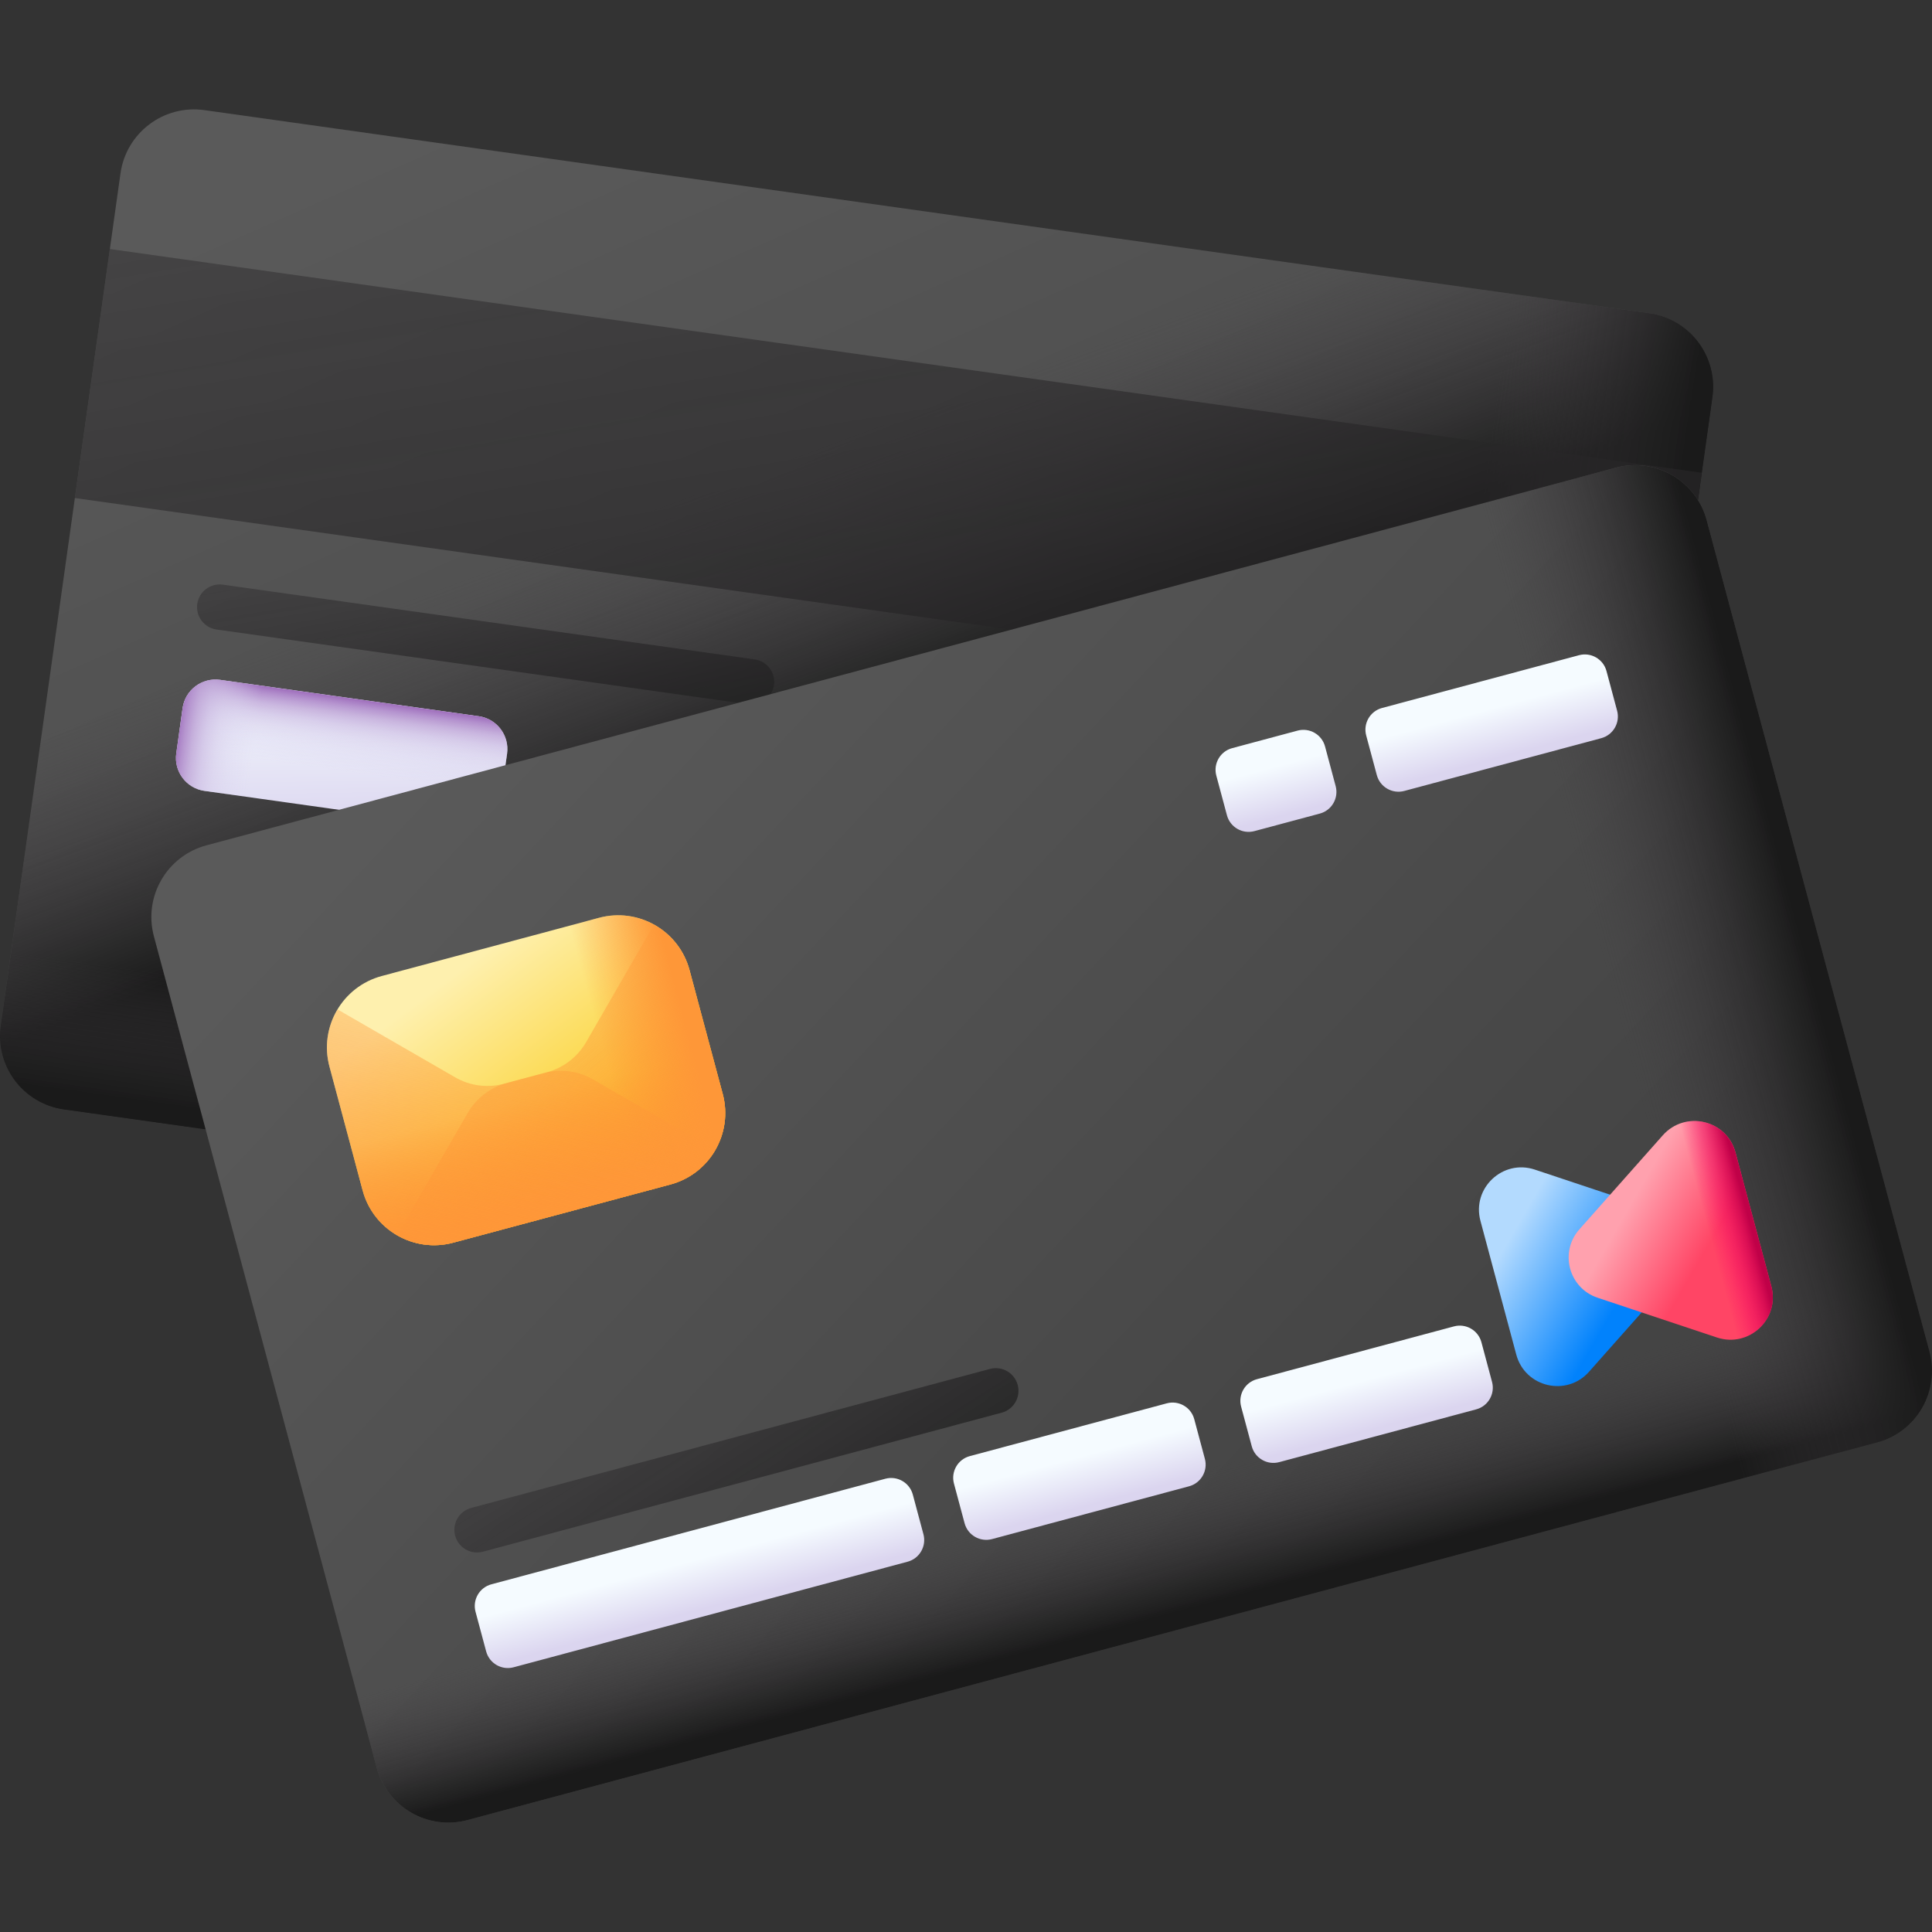 <svg id="Capa_1" enable-background="new 0 0 512 512" viewBox="0 0 512 512" xmlns="http://www.w3.org/2000/svg" xmlns:xlink="http://www.w3.org/1999/xlink"><rect x="0" y="0" width="512" height="512" fill="#333333" stroke="none"/><linearGradient id="lg1"><stop offset="0" stop-color="#5a5a5a"/><stop offset="1" stop-color="#444"/></linearGradient><linearGradient id="SVGID_1_" gradientTransform="matrix(.99 .139 -.139 .99 17.747 -62.49)" gradientUnits="userSpaceOnUse" x1="142.676" x2="310.541" xlink:href="#lg1" y1="59.574" y2="329.316"/><linearGradient id="lg2"><stop offset="0" stop-color="#433f43" stop-opacity="0"/><stop offset="1" stop-color="#1a1a1a"/></linearGradient><linearGradient id="SVGID_00000157274060818639866140000006922645905177536162_" gradientUnits="userSpaceOnUse" x1="202.996" x2="228.465" xlink:href="#lg2" y1="123.747" y2="192.436"/><linearGradient id="SVGID_00000139272195952379146720000009054906918914638766_" gradientTransform="matrix(.99 .139 -.139 .99 17.747 -62.49)" gradientUnits="userSpaceOnUse" x1="242.154" x2="242.154" xlink:href="#lg2" y1="313.776" y2="348.526"/><linearGradient id="SVGID_00000064319721773796185130000012158718684192041610_" gradientTransform="matrix(.99 .139 -.139 .99 17.747 -62.49)" gradientUnits="userSpaceOnUse" x1="398.442" x2="450.538" xlink:href="#lg2" y1="219.425" y2="219.425"/><linearGradient id="SVGID_00000007403182362952331780000006444100191267327372_" gradientTransform="matrix(.99 .139 -.139 .99 29.991 -38.236)" gradientUnits="userSpaceOnUse" x1="103.241" x2="294.175" xlink:href="#lg2" y1="-258.031" y2="352.6"/><linearGradient id="SVGID_00000106117035651176279630000003682422277537463955_" gradientTransform="matrix(.99 .139 -.139 .99 21.636 -49.34)" gradientUnits="userSpaceOnUse" x1="101.401" x2="155.941" xlink:href="#lg2" y1="90.345" y2="264.77"/><linearGradient id="SVGID_00000057147143401989604130000003346662093560866455_" gradientTransform="matrix(.99 .139 -.139 .99 21.636 -49.34)" gradientUnits="userSpaceOnUse" x1="373.146" x2="396.606" xlink:href="#lg2" y1="154.591" y2="229.62"/><linearGradient id="lg3"><stop offset="0" stop-color="#f5fbff"/><stop offset="1" stop-color="#dbd5ef"/></linearGradient><linearGradient id="SVGID_00000147917444145962547310000010476365669038100392_" gradientTransform="matrix(.99 .139 -.139 .99 29.991 -38.236)" gradientUnits="userSpaceOnUse" x1="90.077" x2="96.252" xlink:href="#lg3" y1="208.184" y2="247.288"/><linearGradient id="lg4"><stop offset="0" stop-color="#dbd5ef" stop-opacity="0"/><stop offset=".285" stop-color="#d9d2ee" stop-opacity=".285"/><stop offset=".474" stop-color="#d4c9e9" stop-opacity=".474"/><stop offset=".635" stop-color="#cbbae2" stop-opacity=".635"/><stop offset=".779" stop-color="#bfa5d7" stop-opacity=".78"/><stop offset=".913" stop-color="#af8aca" stop-opacity=".913"/><stop offset="1" stop-color="#a274bf"/></linearGradient><linearGradient id="SVGID_00000018927710753183631880000006249329454818755500_" gradientTransform="matrix(.99 .139 -.139 .99 29.991 -38.236)" gradientUnits="userSpaceOnUse" x1="93.08" x2="93.08" xlink:href="#lg4" y1="231.875" y2="212.727"/><linearGradient id="SVGID_00000157995374811177501720000013968634943583931834_" gradientTransform="matrix(.99 .139 -.139 .99 29.991 -38.236)" gradientUnits="userSpaceOnUse" x1="69.862" x2="49.179" xlink:href="#lg4" y1="227.197" y2="227.197"/><linearGradient id="SVGID_00000092436668230328020490000015542182145044411529_" gradientTransform="matrix(.966 -.259 .259 .966 -61.474 63.756)" gradientUnits="userSpaceOnUse" x1="164.593" x2="332.458" xlink:href="#lg1" y1="158.736" y2="428.478"/><linearGradient id="SVGID_00000162328647156519800850000005066238160766000526_" gradientTransform="matrix(.966 -.259 .259 .966 -61.474 63.756)" gradientUnits="userSpaceOnUse" x1="264.07" x2="264.07" xlink:href="#lg2" y1="412.938" y2="447.688"/><linearGradient id="SVGID_00000029723877661581560380000003189416725714625692_" gradientTransform="matrix(.966 -.259 .259 .966 -61.474 63.756)" gradientUnits="userSpaceOnUse" x1="128.976" x2="183.516" xlink:href="#lg2" y1="265.906" y2="440.331"/><linearGradient id="SVGID_00000087408810305447849680000009154516553194004098_" gradientTransform="matrix(.966 -.259 .259 .966 -61.474 63.756)" gradientUnits="userSpaceOnUse" x1="420.358" x2="472.454" xlink:href="#lg2" y1="318.587" y2="318.587"/><linearGradient id="SVGID_00000129179203675691632670000004039368178284089519_" gradientTransform="matrix(.966 -.259 .259 .966 -61.474 63.756)" gradientUnits="userSpaceOnUse" x1="124.044" x2="151.057" y1="235.377" y2="304.067"><stop offset="0" stop-color="#fef0ae"/><stop offset="1" stop-color="#fac600"/></linearGradient><linearGradient id="lg5"><stop offset="0" stop-color="#fe9738" stop-opacity="0"/><stop offset="1" stop-color="#fe9738"/></linearGradient><linearGradient id="SVGID_00000165928513254204872200000017883103571786632884_" gradientTransform="matrix(.966 -.259 .259 .966 -61.474 63.756)" gradientUnits="userSpaceOnUse" x1="136.454" x2="136.454" xlink:href="#lg5" y1="271.871" y2="299.698"/><linearGradient id="SVGID_00000101087127129817792790000017226841272384813205_" gradientTransform="matrix(.966 -.259 .259 .966 -61.474 63.756)" gradientUnits="userSpaceOnUse" x1="112.357" x2="169.856" xlink:href="#lg5" y1="217.618" y2="332.615"/><linearGradient id="SVGID_00000151523071131101516040000000145501211470910097_" gradientTransform="matrix(-.966 .259 .259 .966 648.908 -126.59)" gradientUnits="userSpaceOnUse" x1="574.891" x2="632.39" xlink:href="#lg5" y1="217.618" y2="332.615"/><linearGradient id="SVGID_00000032625316970471349440000010369913384605320349_" gradientTransform="matrix(.966 -.259 .259 .966 -61.474 63.756)" gradientUnits="userSpaceOnUse" x1="158.064" x2="181.218" xlink:href="#lg5" y1="266.933" y2="266.933"/><linearGradient id="SVGID_00000183961947924365658040000001303125146491849887_" gradientTransform="matrix(.966 -.259 .259 .966 -61.474 63.756)" gradientUnits="userSpaceOnUse" x1="147.044" x2="147.044" xlink:href="#lg3" y1="401.263" y2="414.383"/><linearGradient id="SVGID_00000151515242867206995920000012741826171744446909_" gradientTransform="matrix(.966 -.259 .259 .966 -61.474 63.756)" gradientUnits="userSpaceOnUse" x1="251.282" x2="251.282" xlink:href="#lg3" y1="401.263" y2="414.383"/><linearGradient id="SVGID_00000020361834003012767520000012085676306631103886_" gradientTransform="matrix(.966 -.259 .259 .966 -61.474 63.756)" gradientUnits="userSpaceOnUse" x1="330.067" x2="330.067" xlink:href="#lg3" y1="401.263" y2="414.383"/><linearGradient id="SVGID_00000037671147078837913870000017483867172933720207_" gradientTransform="matrix(.966 -.259 .259 .966 -61.474 63.756)" gradientUnits="userSpaceOnUse" x1="376.257" x2="399.809" y1="375.913" y2="399.466"><stop offset="0" stop-color="#b3dafe"/><stop offset="1" stop-color="#0182fc"/></linearGradient><linearGradient id="SVGID_00000106853095025879085930000006273790495476051635_" gradientTransform="matrix(.966 -.259 .259 .966 -61.474 63.756)" gradientUnits="userSpaceOnUse" x1="411.678" x2="428.2" y1="373.293" y2="389.815"><stop offset="0" stop-color="#ffa1ae"/><stop offset="1" stop-color="#ff4565"/></linearGradient><linearGradient id="SVGID_00000052823672374716360790000016788048602683966623_" gradientTransform="matrix(.966 -.259 .259 .966 -61.474 63.756)" gradientUnits="userSpaceOnUse" x1="428.687" x2="439.797" y1="386.731" y2="386.731"><stop offset="0" stop-color="#fe0364" stop-opacity="0"/><stop offset=".234" stop-color="#f90362" stop-opacity=".234"/><stop offset=".517" stop-color="#ea035b" stop-opacity=".517"/><stop offset=".824" stop-color="#d20250" stop-opacity=".824"/><stop offset="1" stop-color="#c00148"/></linearGradient><linearGradient id="SVGID_00000053517487904618717780000006879278744759028625_" gradientTransform="matrix(.966 -.259 .259 .966 -61.474 63.756)" gradientUnits="userSpaceOnUse" x1="348.95" x2="348.95" xlink:href="#lg3" y1="238.031" y2="251.152"/><linearGradient id="SVGID_00000077317102734846493950000009108591436185322425_" gradientTransform="matrix(.966 -.259 .259 .966 -61.474 63.756)" gradientUnits="userSpaceOnUse" x1="408.119" x2="408.119" xlink:href="#lg3" y1="238.031" y2="251.152"/><g><g><g><g><path d="m399.849 347.819-382.905-53.813c-10.764-1.513-18.263-11.465-16.75-22.228l31.74-225.845c1.513-10.764 11.465-18.263 22.228-16.75l382.905 53.814c10.764 1.513 18.263 11.465 16.75 22.228l-31.74 225.845c-1.512 10.763-11.464 18.262-22.228 16.749z" fill="url(#SVGID_1_)"/><path d="m399.849 347.819-382.905-53.813c-10.764-1.513-18.263-11.465-16.75-22.228l31.74-225.845c1.513-10.764 11.465-18.263 22.228-16.75l382.905 53.814c10.764 1.513 18.263 11.465 16.75 22.228l-31.74 225.845c-1.512 10.763-11.464 18.262-22.228 16.749z" fill="url(#SVGID_00000157274060818639866140000006922645905177536162_)"/><path d="m18.672 140.302-18.478 131.476c-1.513 10.764 5.987 20.715 16.75 22.228l382.905 53.814c10.764 1.513 20.715-5.987 22.228-16.75l18.478-131.475z" fill="url(#SVGID_00000139272195952379146720000009054906918914638766_)"/><path d="m437.068 82.996-149.275-20.979-37.218 264.823 149.275 20.979c10.764 1.513 20.715-5.987 22.228-16.75l31.74-225.845c1.513-10.764-5.987-20.715-16.75-22.228z" fill="url(#SVGID_00000064319721773796185130000012158718684192041610_)"/><path d="m19.84 131.986 421.884 59.292 9.274-65.992-421.883-59.292z" fill="url(#SVGID_00000007403182362952331780000006444100191267327372_)"/></g></g><g><path d="m198.335 186.638-140.949-19.809c-3.283-.461-5.57-3.497-5.109-6.78s3.497-5.57 6.78-5.109l140.95 19.809c3.283.461 5.57 3.497 5.109 6.78-.463 3.283-3.498 5.57-6.781 5.109z" fill="url(#SVGID_00000106117035651176279630000003682422277537463955_)"/><path d="m396.029 214.422-37.923-5.33c-3.283-.461-5.57-3.497-5.109-6.78s3.497-5.57 6.78-5.109l37.923 5.33c3.283.461 5.57 3.497 5.109 6.78-.462 3.283-3.497 5.57-6.78 5.109z" fill="url(#SVGID_00000057147143401989604130000003346662093560866455_)"/></g><path d="m122.75 219.234-68.547-9.634c-4.815-.677-8.17-5.129-7.493-9.944l1.685-11.989c.677-4.815 5.129-8.17 9.944-7.493l68.547 9.634c4.815.677 8.17 5.129 7.493 9.944l-1.685 11.989c-.677 4.814-5.129 8.169-9.944 7.493z" fill="url(#SVGID_00000147917444145962547310000010476365669038100392_)"/><path d="m122.75 219.234-68.547-9.634c-4.815-.677-8.17-5.129-7.493-9.944l1.685-11.989c.677-4.815 5.129-8.17 9.944-7.493l68.547 9.634c4.815.677 8.17 5.129 7.493 9.944l-1.685 11.989c-.677 4.814-5.129 8.169-9.944 7.493z" fill="url(#SVGID_00000018927710753183631880000006249329454818755500_)"/><path d="m122.75 219.234-68.547-9.634c-4.815-.677-8.17-5.129-7.493-9.944l1.685-11.989c.677-4.815 5.129-8.17 9.944-7.493l68.547 9.634c4.815.677 8.17 5.129 7.493 9.944l-1.685 11.989c-.677 4.814-5.129 8.169-9.944 7.493z" fill="url(#SVGID_00000157995374811177501720000013968634943583931834_)"/></g><g><g><path d="m497.408 382.259-373.493 100.077c-10.499 2.813-21.291-3.417-24.104-13.916l-59.027-220.294c-2.813-10.499 3.417-21.291 13.916-24.104l373.493-100.077c10.499-2.813 21.291 3.417 24.104 13.916l59.027 220.294c2.814 10.499-3.417 21.291-13.916 24.104z" fill="url(#SVGID_00000092436668230328020490000015542182145044411529_)"/><path d="m65.449 340.177 34.363 128.243c2.813 10.499 13.605 16.73 24.104 13.916l373.493-100.077c10.499-2.813 16.73-13.605 13.916-24.104l-34.363-128.244z" fill="url(#SVGID_00000162328647156519800850000005066238160766000526_)"/><path d="m265.456 374.375-137.485 36.839c-3.202.858-6.494-1.042-7.352-4.244s1.042-6.494 4.244-7.352l137.485-36.839c3.202-.858 6.494 1.042 7.352 4.244s-1.042 6.494-4.244 7.352z" fill="url(#SVGID_00000029723877661581560380000003189416725714625692_)"/><path d="m428.193 123.945-145.605 39.015 69.215 258.314 145.605-39.015c10.499-2.813 16.73-13.605 13.916-24.104l-59.028-220.294c-2.812-10.498-13.604-16.729-24.103-13.916z" fill="url(#SVGID_00000087408810305447849680000009154516553194004098_)"/></g><g><path d="m177.663 313.9-57.555 15.422c-10.457 2.802-21.206-3.404-24.008-13.861l-8.789-32.802c-2.802-10.457 3.404-21.206 13.861-24.008l57.555-15.422c10.457-2.802 21.206 3.404 24.008 13.861l8.789 32.802c2.801 10.458-3.404 21.207-13.861 24.008z" fill="url(#SVGID_00000129179203675691632670000004039368178284089519_)"/><path d="m177.663 313.9-57.555 15.422c-10.457 2.802-21.206-3.404-24.008-13.861l-8.789-32.802c-2.802-10.457 3.404-21.206 13.861-24.008l57.555-15.422c10.457-2.802 21.206 3.404 24.008 13.861l8.789 32.802c2.801 10.458-3.404 21.207-13.861 24.008z" fill="url(#SVGID_00000165928513254204872200000017883103571786632884_)"/><g><path d="m120.108 329.322 57.555-15.422c10.457-2.802 16.663-13.551 13.861-24.008l-8.789-32.801c-1.432-5.345-4.946-9.567-9.43-12.056l-17.993 31.165c-2.264 3.921-5.993 6.783-10.367 7.955l-10.636 2.85c-4.374 1.172-8.103 4.033-10.366 7.954l-18.709 32.404c4.344 2.509 9.645 3.36 14.874 1.959z" fill="url(#SVGID_00000101087127129817792790000017226841272384813205_)"/><path d="m177.663 313.901-57.555 15.422c-10.457 2.802-21.206-3.404-24.008-13.861l-8.789-32.801c-1.432-5.345-.5-10.758 2.139-15.156l31.165 17.993c3.921 2.264 8.581 2.878 12.955 1.706l10.636-2.85c4.374-1.172 9.034-.558 12.955 1.706l32.404 18.709c-2.508 4.343-6.674 7.731-11.902 9.132z" fill="url(#SVGID_00000151523071131101516040000000145501211470910097_)"/></g><path d="m158.727 243.23-39.96 10.707 18.936 70.67 39.96-10.707c10.457-2.802 16.663-13.551 13.861-24.008l-8.789-32.802c-2.803-10.456-13.551-16.662-24.008-13.86z" fill="url(#SVGID_00000032625316970471349440000010369913384605320349_)"/></g><g><g><path d="m240.52 413.87-104.406 27.975c-3.169.849-6.427-1.032-7.276-4.201l-2.816-10.511c-.849-3.169 1.032-6.427 4.201-7.276l104.406-27.975c3.169-.849 6.427 1.032 7.276 4.201l2.816 10.511c.849 3.169-1.031 6.427-4.201 7.276z" fill="url(#SVGID_00000183961947924365658040000001303125146491849887_)"/><path d="m315.105 393.885-52.203 13.988c-3.169.849-6.427-1.032-7.276-4.201l-2.816-10.511c-.849-3.169 1.032-6.427 4.201-7.276l52.203-13.988c3.169-.849 6.427 1.032 7.276 4.201l2.816 10.511c.849 3.169-1.031 6.427-4.201 7.276z" fill="url(#SVGID_00000151515242867206995920000012741826171744446909_)"/><path d="m391.206 373.494-52.203 13.988c-3.169.849-6.427-1.032-7.276-4.201l-2.816-10.511c-.849-3.169 1.032-6.427 4.201-7.276l52.203-13.988c3.169-.849 6.427 1.032 7.276 4.201l2.816 10.511c.849 3.169-1.032 6.427-4.201 7.276z" fill="url(#SVGID_00000020361834003012767520000012085676306631103886_)"/></g><g><path d="m438.357 320.489-31.618-10.533c-8.494-2.83-16.726 4.924-14.408 13.572l9.502 35.464c2.317 8.648 13.323 11.247 19.264 4.549l22.115-24.931c5.352-6.033 2.796-15.572-4.855-18.121z" fill="url(#SVGID_00000037671147078837913870000017483867172933720207_)"/><path d="m418.541 325.798 22.115-24.931c5.941-6.698 16.947-4.099 19.264 4.549l9.502 35.464c2.317 8.648-5.914 16.402-14.408 13.572l-31.618-10.533c-7.651-2.548-10.207-12.088-4.855-18.121z" fill="url(#SVGID_00000106853095025879085930000006273790495476051635_)"/><path d="m418.541 325.798 22.115-24.931c5.941-6.698 16.947-4.099 19.264 4.549l9.502 35.464c2.317 8.648-5.914 16.402-14.408 13.572l-31.618-10.533c-7.651-2.548-10.207-12.088-4.855-18.121z" fill="url(#SVGID_00000052823672374716360790000016788048602683966623_)"/></g></g><g><path d="m349.765 215.608-17.337 4.646c-3.169.849-6.427-1.032-7.276-4.201l-2.816-10.511c-.849-3.169 1.032-6.427 4.201-7.276l17.337-4.646c3.169-.849 6.427 1.032 7.276 4.201l2.816 10.511c.849 3.169-1.032 6.427-4.201 7.276z" fill="url(#SVGID_00000053517487904618717780000006879278744759028625_)"/><path d="m424.35 195.623-52.203 13.988c-3.169.849-6.427-1.032-7.276-4.201l-2.816-10.511c-.849-3.169 1.032-6.427 4.201-7.276l52.203-13.988c3.169-.849 6.427 1.032 7.276 4.201l2.816 10.511c.849 3.169-1.032 6.427-4.201 7.276z" fill="url(#SVGID_00000077317102734846493950000009108591436185322425_)"/></g></g></g><g/><g/><g/><g/><g/><g/><g/><g/><g/><g/><g/><g/><g/><g/><g/></svg>